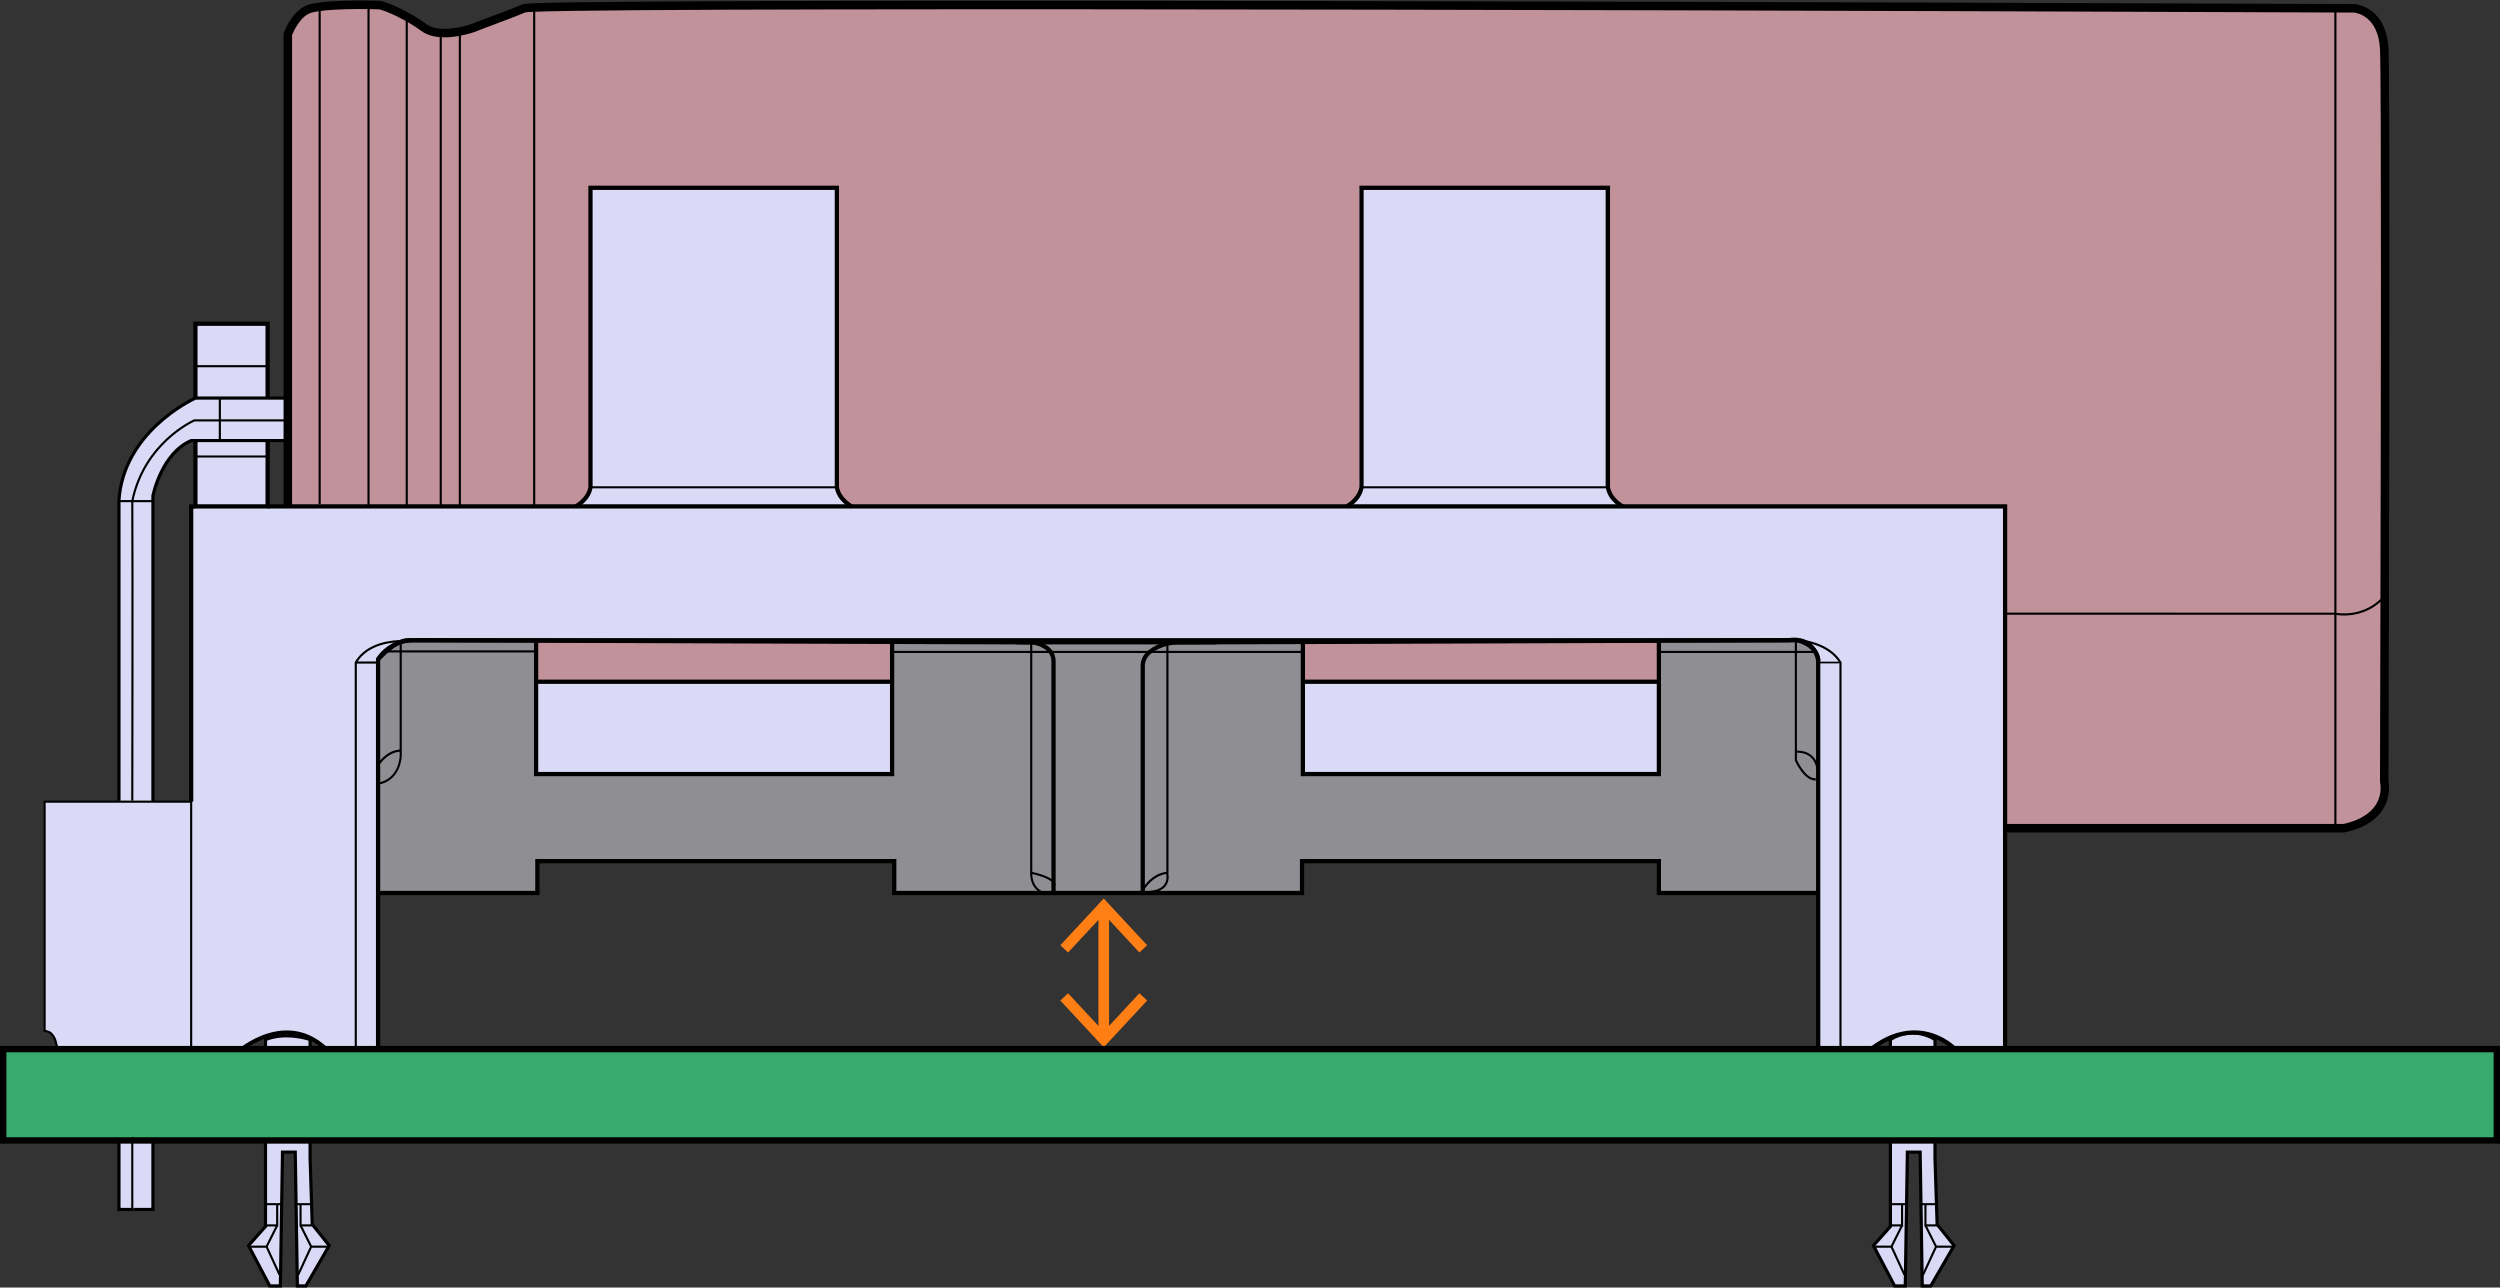 <svg data-name="線" xmlns="http://www.w3.org/2000/svg" xmlns:xlink="http://www.w3.org/1999/xlink" viewBox="0 0 1177 606.17"><rect x="0" y="0" width="1177" height="606.17" fill="#333333" stroke="none"/><defs><mask id="g" data-name="mask" x="249" y="-.58" width="853" height="292" maskUnits="userSpaceOnUse"/><mask id="h" data-name="mask-1" x="88" y="236.42" width="858" height="261" maskUnits="userSpaceOnUse"/><mask id="i" data-name="mask-2" x="854" y="309.42" width="15" height="188" maskUnits="userSpaceOnUse"><use transform="translate(854 309.42)" xlink:href="#c" style="filter:url(#b)"/></mask><mask id="j" data-name="mask-3" x="844" y="298.42" width="25" height="16" maskUnits="userSpaceOnUse"/><mask id="k" data-name="mask-4" x="632" y="227.42" width="134" height="13" maskUnits="userSpaceOnUse"><use transform="translate(632 227.42)" xlink:href="#d" style="filter:url(#b)"/></mask><mask id="l" data-name="mask-5" x="638" y="86.42" width="120" height="145" maskUnits="userSpaceOnUse"><use transform="translate(638 86.42)" xlink:href="#e" style="filter:url(#b)"/></mask><mask id="m" data-name="mask-6" x="492" y="304.42" width="52" height="118" maskUnits="userSpaceOnUse"/><mask id="n" data-name="mask-7" x="269" y="227.42" width="134" height="13" maskUnits="userSpaceOnUse"><use transform="translate(269 227.42)" xlink:href="#d" style="filter:url(#b)"/></mask><mask id="o" data-name="mask-8" x="276" y="86.42" width="120" height="145" maskUnits="userSpaceOnUse"><use transform="translate(276 86.42)" xlink:href="#e" style="filter:url(#b)"/></mask><mask id="p" data-name="mask-9" x="165" y="299.42" width="27" height="15" maskUnits="userSpaceOnUse"/><mask id="q" data-name="mask-10" x="165" y="309.42" width="15" height="188" maskUnits="userSpaceOnUse"><use transform="translate(165 309.42)" xlink:href="#c" style="filter:url(#b)"/></mask><mask id="r" data-name="mask-11" x="19" y="375.42" width="73" height="122" maskUnits="userSpaceOnUse"/><filter id="a" data-name="uuid-85754e55-deeb-4f27-8cc0-b973953d565d" x="249" y="-.58" width="853" height="292" color-interpolation-filters="sRGB" filterUnits="userSpaceOnUse"><feFlood flood-color="#fff" result="bg"/><feBlend in="SourceGraphic" in2="bg"/></filter><filter id="b" data-name="luminosity-invert" color-interpolation-filters="sRGB" filterUnits="userSpaceOnUse"><feColorMatrix values="-1 0 0 0 1 0 -1 0 0 1 0 0 -1 0 1 0 0 0 1 0"/></filter><linearGradient id="f" data-name="名称未設定グラデーション 18" x1="251.49" y1="145.652" x2="1099.5" y2="145.652" gradientUnits="userSpaceOnUse"><stop offset="0" stop-color="#c19299"/><stop offset="1" stop-color="#c19299"/></linearGradient></defs><path style="fill:#38aa6e" d="M1174 495.42v40H911v-40h263z"/><path d="M1122.5 22.92c.66 11.94.45 159.77.22 258h-.22c-9.46 10.41-21.71 8.28-23 8.02V3.88c5.83.03 8.93.04 8.93.04.05 0 .09 0 .14.01 1.02.11 12.97 1.76 13.93 18.99Z" style="fill:#c19299"/><path d="M1122.5 280.92h.22c-.1 48.22-.22 84.48-.22 86.87 0 .09.01.17.03.25.3 1.55 2.81 17.06-18.88 21.85-.1.02-.2.03-.3.03h-3.85V288.94c1.29.26 13.54 2.39 23-8.02ZM1099.5 288.94v100.98H944v-101h155.39s.04.01.11.02Z" style="fill:#c19299"/><path d="M1099.5 3.92v285.02c-.07-.01-.11-.02-.11-.02H944v-50.5H764s-6-3-7-9v-141H641v141c-1 6-7 9-7 9H401s-6-3-7-9v-141H278v141c-1 6-7 9-7 9h-19.5V3.92l-.01-.38c64.63-2.67 760.91 0 848.01.34v.04Z" style="fill:url(#f)"/><g style="mask:url(#g)"><g style="opacity:.2"><path d="M1099.5 3.92v285.02c-.07-.01-.11-.02-.11-.02H944v-50.5H764s-6-3-7-9v-141H641v141c-1 6-7 9-7 9H401s-6-3-7-9v-141H278v141c-1 6-7 9-7 9h-19.5V3.92l-.01-.38c64.63-2.67 760.91 0 848.01.34v.04Z" style="fill:#fff"/></g></g><path style="fill:none;stroke:#ff7f15;stroke-linecap:round;stroke-linejoin:round;stroke-width:5px" d="M519.641 428.456v59.162"/><path style="fill:#ff7f15" d="m499.192 445.023 3.662 3.411 16.782-18.059 16.787 18.059 3.662-3.411-20.449-21.99-20.444 21.99zM499.192 471.05l3.662-3.411 16.782 18.06 16.787-18.06 3.662 3.411-20.449 21.99-20.444-21.99z"/><path d="M845.5 301.16v.04c-1.06-.06-2.22.01-3.5.22H192c-.75 0-1.53.14-2.32.38-5.35-.02-16.9 1.06-22.18 10.12v183.5H155c-20-21-43 0-43 0H90v-257h854v257h-22s-9.42-10.99-24.1-9.11c-5.61.71-11.99 3.3-18.9 9.11h-12.5v-183.5c-.05-.08-.1-.16-.15-.23-4.49-7.2-13.64-9.6-19.76-10.39-.05-.01-.1-.02-.16-.03-.32-.04-.63-.07-.93-.11Z" style="fill:#dadaf7"/><g style="mask:url(#h)"><path d="M845.5 301.16v.04c-1.06-.06-2.22.01-3.5.22H192c-.75 0-1.53.14-2.32.38-5.35-.02-16.9 1.06-22.18 10.12v183.5H155c-20-21-43 0-43 0H90v-257h854v257h-22s-9.42-10.99-24.1-9.11c-5.61.71-11.99 3.3-18.9 9.11h-12.5v-183.5c-.05-.08-.1-.16-.15-.23-4.49-7.2-13.64-9.6-19.76-10.39-.05-.01-.1-.02-.16-.03-.32-.04-.63-.07-.93-.11Z" style="opacity:.45"/></g><path style="fill:#dadaf7" d="m912.24 576.72 7.76 9.7-.34.59-.16-.09h-8l-5-10h5.5l.24-.2z"/><path style="fill:#dadaf7" d="M919.66 587.01 909 605.42h-4l-.09-5.49.59-.01 6-13h8l.16.09zM912 576.42l.24.3-.24.2h-5.5v-10h5l.19-.01.31 9.51z"/><path d="m911 545.42.69 21.49-.19.01h-7.11l-.39-24.5h-6l-.39 24.5H890v-31.5h21v10ZM906.5 576.92l5 10-6 13-.59.01-.52-33.01h2.11v10zM911 489.42v6h-21v-6c2.75-1.75 5.44-2.62 7.92-2.95 7.46-.99 13.08 2.95 13.08 2.95ZM897.61 566.92l-.52 33.01-.59-.01-6-13 5-10v-10h2.11z" style="fill:#dadaf7"/><path style="fill:#dadaf7" d="m897.09 599.93-.09 5.49h-5l-9.69-18.4.19-.1h8l6 13 .59.01zM895.5 567.42v9.5H890v-10h5.5v.5z"/><path style="fill:#dadaf7" d="m895.5 576.92-5 10h-8l-.19.1-.31-.6 8-9v-.5h5.5z"/><path d="M890 495.42v40H146v-40h744Z" style="fill:#38aa6e"/><path d="M866.5 493.42v2H856v-183.5h10l.35-.23c.05.07.1.15.15.23v181.5Z" style="fill:#dadaf7"/><g style="mask:url(#i)"><path d="M866.5 493.42v2H856v-183.5h10l.35-.23c.05.07.1.15.15.23v181.5Z" style="opacity:.45"/></g><path d="m866.35 311.69-.35.23h-10v-1.5s-.04-.22-.14-.58c0-.01 0-.02-.01-.03-.24-1.37-.81-2.52-1.54-3.5-1.36-2.16-3.71-4.48-7.72-5.01 6.12.79 15.27 3.19 19.76 10.39Z" style="fill:#dadaf7"/><g style="mask:url(#j)"><path d="m866.35 311.69-.35.23h-10v-1.5s-.04-.22-.14-.58c0-.01 0-.02-.01-.03-.24-1.37-.81-2.52-1.54-3.5-1.36-2.16-3.71-4.48-7.72-5.01 6.12.79 15.27 3.19 19.76 10.39Z" style="opacity:.45"/></g><path d="M854.5 366.92h1.5v53.5h-75v-15H613v15h-75v-.47c13.45.75 11.61-8.03 11.61-8.03v-105h63.79v57.5H781v-57.5h64.5v51s4 9 9 9Z" style="fill:#8e8e93"/><path d="M856 360.92v6h-1.5c-5 0-9-9-9-9v-4s8-1 10 7h.5Z" style="fill:#8e8e93"/><path d="M856 311.92v49h-.5c-2-8-10-7-10-7v-47h9l.13-.07c.67 1.21 1.04 2.31 1.22 2.96.01.01.01.02.01.03.09.5.14 1.02.14 1.58v.5Z" style="fill:#8e8e93"/><path d="m854.63 306.85-.13.07h-9v-5.5h.5s5.46 1.09 8.31 4.89c.11.18.22.37.32.54ZM845.5 301.42v5.5H781v-5.27c34.81-.12 60.64-.21 64.5-.23Z" style="fill:#8e8e93"/><path style="fill:#dadaf7" d="M613.4 320.97H781v43.45H613.4z"/><path d="M781 306.92v14.05H613.4v-18.74c48.56-.16 117.41-.4 167.6-.58v5.27Z" style="fill:#c19299"/><path d="M764 238.42H634s6-3 7-9h116c1 6 7 9 7 9Z" style="fill:#dadaf7"/><g style="mask:url(#k)"><path d="M764 238.42H634s6-3 7-9h116c1 6 7 9 7 9Z" style="opacity:.45"/></g><path d="M756 88.42v141H640v-141h116Z" style="fill:#dadaf7"/><g style="mask:url(#l)"><path d="M756 88.42v141H640v-141h116Z" style="opacity:.45"/></g><path d="M567.81 302.39c10.44-.04 26.44-.09 45.59-.16v4.69h-63.79v-3.91c1.61-.37 3.41-.59 5.39-.59 1.31 0 5.82-.01 12.81-.03Z" style="fill:#8e8e93"/><path d="M485.5 302.39h82.31c-6.99.02-11.5.03-12.81.03-1.98 0-3.78.22-5.39.59-3.67.83-6.4 2.42-8.28 3.91l-46.69.01c-2.72-3.92-8.64-4.51-8.64-4.51h-.5v-.03ZM549.61 411.92s1.84 8.78-11.61 8.03v-.9c4.97-8.13 11.61-8.13 11.61-8.13v1Z" style="fill:#8e8e93"/><path d="M549.61 306.92v104s-6.64 0-11.61 8.13V313.56c0-2.45 1.09-4.77 2.98-6.35.11-.09.23-.19.35-.29h8.28Z" style="fill:#8e8e93"/><path d="M549.61 303.01v3.91h-8.28c1.88-1.49 4.61-3.08 8.28-3.91ZM496 415.47V311.42c0-1.85-.53-3.32-1.36-4.49l46.69-.01c-.12.1-.24.2-.35.29-1.89 1.58-2.98 3.9-2.98 6.35v105.49c-.16.28-.33.57-.5.87.17.01.34.02.5.03v.47h-42v-4.95Z" style="fill:#8e8e93"/><g style="mask:url(#m)"><path d="M496 415.47V311.42c0-1.85-.53-3.32-1.36-4.49l46.69-.01c-.12.1-.24.2-.35.29-1.89 1.58-2.98 3.9-2.98 6.35v105.49c-.16.28-.33.57-.5.87.17.01.34.02.5.03v.47h-42v-4.95Z" style="opacity:.45"/></g><path d="M496 415.47v4.95h-4.79c-6.28-2.5-5.71-9.5-5.71-9.5s8.35 1.52 10.5 4.55Z" style="fill:#8e8e93"/><path d="M496 311.42v104.05c-2.15-3.03-10.5-4.55-10.5-4.55V306.93h9.14c.83 1.17 1.36 2.64 1.36 4.49ZM494.64 306.93h-9.14v-4.51h.5s5.92.59 8.64 4.51Z" style="fill:#8e8e93"/><path d="M491.21 420.42H421v-15H253v15h-75v-51.45c10.5-1.94 10.66-13.05 10.66-13.05v-49.24h63.74v57.74H420v-57.49h65.5v103.99s-.57 7 5.71 9.5Z" style="fill:#8e8e93"/><path d="M485.5 302.42v4.51H420v-4.74c25.56.09 46.4.16 57.43.2h1.1c3.59.02 5.99.02 6.97.03Z" style="fill:#8e8e93"/><path style="fill:#dadaf7" d="M252.4 320.97H420v43.45H252.4z"/><path d="M420 306.93v14.04H252.4v-19.36c48.29.15 117.15.4 167.6.58v4.74Z" style="fill:#c19299"/><path d="M401 238.42H271s6-3 7-9h116c1 6 7 9 7 9Z" style="fill:#dadaf7"/><g style="mask:url(#n)"><path d="M401 238.42H271s6-3 7-9h116c1 6 7 9 7 9Z" style="opacity:.45"/></g><path d="M394 88.42v141H278v-141h116Z" style="fill:#dadaf7"/><g style="mask:url(#o)"><path d="M394 88.42v141H278v-141h116Z" style="opacity:.45"/></g><path d="M188.66 306.68h-6.84c1.54-1.34 3.41-2.77 5.34-3.8 1.1-.44 2.31-.81 3.62-1.06h.02c1.29-.26 2.69-.4 4.2-.4 3.24 0 25.96.07 57.4.19v5.07h-63.74Z" style="fill:#8e8e93"/><path d="M251.5 237.92v.5h-35V14.92l-.02-.09c3.63-.71 6.41-1.69 6.93-1.88.06-.02.11-.04.17-.08 1.38-.75 14.89-5.45 23.16-8.95.32-.14 1.94-.26 4.75-.38l.01.38v234Z" style="fill:#c19299"/><path d="M216.5 237.92v.5h-9V15.92l.03-.39c3.07.21 6.24-.17 8.95-.7l.02.09v223Z" style="fill:#c19299"/><path d="m207.53 15.53-.03.39v222.5h-16V7.92l.03-.05c2.65 1.46 5.4 3.17 7.97 5.05 2.23 1.67 5.08 2.41 8.03 2.61Z" style="fill:#c19299"/><path d="m191.53 7.87-.03.05v230.5h-18V2.28c3.3.05 5.48.13 5.5.14 2.63.66 7.42 2.61 12.53 5.45Z" style="fill:#c19299"/><path d="M167.5 311.92c5.28-9.06 16.83-10.14 22.18-10.12-.84.25-1.68.63-2.52 1.08-6.38 2.54-9.16 7.54-9.16 7.54v1.5h-10.5Z" style="fill:#dadaf7"/><g style="mask:url(#p)"><path d="M167.5 311.92c5.28-9.06 16.83-10.14 22.18-10.12-.84.25-1.68.63-2.52 1.08-6.38 2.54-9.16 7.54-9.16 7.54v1.5h-10.5Z" style="opacity:.45"/></g><path d="M188.66 353.4v2.52s-.16 11.11-10.66 13.05v-8.81c4.9-7.21 10.66-6.76 10.66-6.76Z" style="fill:#8e8e93"/><path d="M188.66 306.68v46.72s-5.76-.45-10.66 6.76v-49.74s1.56-1.77 3.82-3.74h6.84Z" style="fill:#8e8e93"/><path d="M178 360.16v135.26h-10.5v-183.5H178v48.24Z" style="fill:#dadaf7"/><g style="mask:url(#q)"><path d="M178 360.16v135.26h-10.5v-183.5H178v48.24Z" style="opacity:.45"/></g><path d="M173.5 2.42v236h-23v-235l-.03-.21c7.13-.96 16.97-1.02 23.03-.93v.14Z" style="fill:#c19299"/><path style="fill:#dadaf7" d="m147.24 576.72 7.76 9.7-.34.59-.16-.09h-8l-5-10h5.5l.24-.2z"/><path style="fill:#dadaf7" d="M154.66 587.01 144 605.42h-4l-.09-5.49.59-.01 6-13h8l.16.09z"/><path d="M150.5 237.42v1h-15V16.14c0-.15 3.88-10.53 11-12.22 1.17-.28 2.52-.51 3.97-.71l.03.21v234Z" style="fill:#c19299"/><path style="fill:#dadaf7" d="m147 576.42.24.3-.24.2h-5.5v-10h5l.19-.01.31 9.51z"/><path d="m146 545.42.69 21.49-.19.01h-7.11l-.39-24.5h-6l-.39 24.5H125v-31.5h21v10ZM141.5 576.92l5 10-6 13-.59.01-.52-33.01h2.11v10zM146 489.42v6h-21v-6c10-4 21 0 21 0ZM135 203.47v3.95h-31.5v-9.5H135v5.55zM135 187.42v10.5h-31.5v-10.5H135zM132.61 566.92l-.52 33.01-.59-.01-6-13 5-10v-10h2.11z" style="fill:#dadaf7"/><path style="fill:#dadaf7" d="m132.09 599.93-.09 5.49h-5l-9.69-18.4.19-.1h8l6 13 .59.01zM130.5 567.42v9.5H125v-10h5.5v.5z"/><path style="fill:#dadaf7" d="m130.5 576.92-5 10h-8l-.19.1-.31-.6 8-9v-.5h5.5zM126 214.92v23.5H92v-23.5h34zM103.5 207.42H126v7.5H92v-7.5h11.5zM103.5 187.42H92v-15h34v15h-22.5zM92 152.42h34v20H92z"/><path d="M125 495.42v40H72v-40h53Z" style="fill:#38aa6e"/><path d="M103.5 197.92v9.5H90c-14 6-18 26-18 26v2.5h-9.72c5.77-28 29.22-38 29.22-38h12Z" style="fill:#dadaf7"/><path d="M103.5 187.42v10.5h-12s-23.45 10-29.22 38H56v-.5c2.25-33.1 36-48 36-48h11.5ZM56 495.42H27s0-10-6-10v-108h69v118H56Z" style="fill:#dadaf7"/><g style="mask:url(#r)"><path d="M56 495.42H27s0-10-6-10v-108h69v118H56Z" style="opacity:.45"/></g><path style="fill:#dadaf7" d="M72 535.42v34H62.28v-34H72zM72 235.92v141.5h-9.72v-.5s.22-111 0-141H72Z"/><path d="M62.28 235.92c.22 30 0 141 0 141v.5H56v-141.5h6.28ZM62.28 535.42v34H56v-34h6.28z" style="fill:#dadaf7"/><path style="fill:#38aa6e" d="M56 495.42v40H3v-40h53z"/><path d="M251.57 5.54c-2.98.13-3.89.23-4.17.27-4.79 2.02-11.31 4.44-16.08 6.22-3.02 1.12-6.15 2.28-6.75 2.58-.21.13-.4.19-.53.24-.48.17-3.36 1.2-7.18 1.94-3.47.68-6.65.93-9.47.73-3.7-.25-6.76-1.26-9.09-3-2.33-1.71-4.94-3.36-7.74-4.9-4.94-2.75-9.47-4.58-11.87-5.21-.55-.03-2.45-.09-5.22-.13-5.37-.08-15.46-.07-22.73.91-1.53.21-2.76.43-3.77.68-5.51 1.3-8.91 9.22-9.47 10.62v221.43h-4V16.14c0-1.06 4.46-12.25 12.54-14.17 1.14-.27 2.5-.51 4.16-.74C157.73.21 168.05.2 173.53.28c4.3.07 5.46.1 5.96.2.01 0 .03.01.04.01.02.01.04.01.06.02 3.18.81 8.23 3.01 12.91 5.61 2.94 1.62 5.69 3.36 8.18 5.19 1.72 1.28 4.06 2.03 6.99 2.22 2.46.18 5.3-.05 8.43-.66 3.41-.67 6.05-1.59 6.56-1.78.72-.38 2.89-1.19 7.27-2.81 4.78-1.78 11.33-4.21 16.03-6.2.47-.21 1.08-.35 5.44-.54 62.55-2.58 717.46-.17 848.11.34 5.83.03 8.92.04 8.93.04.14 0 .27.01.41.03 1.77.21 14.62 2.36 15.65 20.86.71 12.97.39 184.83.22 258.11-.07 33.93-.15 61.93-.19 76.39-.02 5.85-.03 9.48-.03 10.38.39 2.08 2.84 19.02-20.42 24.15-.26.06-.5.08-.73.08H944v-4h159.29c19.1-4.25 17.78-16.86 17.28-19.46-.05-.22-.07-.44-.07-.67 0-.71.01-4.4.03-10.5.04-14.45.12-42.45.19-76.37.17-73.26.49-245.02-.22-257.89-.85-15.38-10.91-16.97-12.13-17.11-.5 0-3.55-.01-8.88-.04-130.63-.51-785.46-2.92-847.92-.34ZM178.874 310.905l-1.748-.972c.121-.217 3.029-5.342 9.665-7.983 1.228-.491 2.508-.866 3.802-1.113l.375 1.965c-1.168.223-2.324.562-3.436 1.006-5.982 2.381-8.632 7.051-8.658 7.098Z"/><path d="m477.427 303.39-77.694-.273c-47.532-.17-105.247-.376-147.336-.507-32.011-.123-54.257-.19-57.397-.19-1.403 0-2.75.128-4.003.38l-.395-1.961c1.382-.278 2.862-.419 4.397-.419 3.141 0 25.391.068 57.404.19 42.088.131 99.804.337 147.336.507l77.693.273-.007 2Z"/><path d="M497 421.42h-77v-15H254v15h-76v-2h74v-15h170v15h73v-108c0-1.496-.396-2.812-1.176-3.912-2.308-3.326-7.357-4.024-7.881-4.088h-.443c-.467-.004-1.232-.007-2.284-.01-1.203-.004-2.778-.009-4.691-.02l.011-2c1.912.011 3.485.016 4.687.02 1.058.003 1.829.006 2.288.01h.49c.36.031 6.512.689 9.462 4.939 1.019 1.437 1.538 3.142 1.538 5.061v110ZM856 421.42h-76v-15H614v15h-77V313.56c0-2.75 1.217-5.344 3.339-7.117l.351-.291c2.523-2.001 5.444-3.381 8.699-4.118 1.775-.407 3.664-.614 5.611-.614 1.31 0 5.818-.01 12.807-.03l45.589-.16c48.561-.16 117.409-.4 167.6-.58 34.809-.12 60.639-.21 64.499-.23l.7.02c.238.047 5.87 1.211 8.914 5.271.901 1.209 1.481 2.53 1.726 3.928l-1.971.344c-.192-1.102-.636-2.108-1.356-3.074-2.389-3.186-6.926-4.33-7.616-4.488h-.392c-3.855.02-29.687.11-64.496.23-50.19.18-119.041.42-167.601.58l-45.589.16c-6.993.02-11.503.03-12.814.03-1.796 0-3.535.19-5.167.564-2.963.67-5.614 1.921-7.882 3.719l-.338.28c-1.658 1.386-2.613 3.421-2.613 5.576v105.86h73v-15h170v15h74v2Z"/><path d="M857 311.42h-2c0-.48-.04-.939-.124-1.403l1.969-.354c.104.582.155 1.157.155 1.757ZM421 365.42H251.4v-64h2v62H419v-61h2v63zM782 365.42H612.4v-64h2v62H780v-62h2v64zM496 419.42h42v2h-42z"/><path d="M252.4 319.969H420v2H252.4zM613.4 319.969H781v2H613.4zM477.43 301.39h94.97v2h-94.97zM400.553 239.314c-.264-.132-6.468-3.302-7.539-9.73l-.014-.165V89.42H279v140.083l-.014.082c-1.071 6.428-7.275 9.598-7.539 9.73l-.896-1.788c.055-.028 5.507-2.833 6.449-8.191V87.42h118v141.915c.941 5.358 6.394 8.164 6.449 8.191l-.896 1.788ZM763.553 239.314c-.264-.132-6.468-3.302-7.539-9.73l-.014-.165V89.42H642v140.083l-.014.082c-1.071 6.428-7.275 9.598-7.539 9.73l-.896-1.788c.055-.028 5.507-2.833 6.448-8.191V87.42h118v141.915c.941 5.358 6.394 8.164 6.448 8.191l-.896 1.788Z"/><path d="M179 495.42h-2V310.042l.25-.283c.065-.074 1.629-1.842 3.913-3.833 1.931-1.68 3.79-3.001 5.527-3.928.991-.531 1.876-.91 2.706-1.156.919-.279 1.798-.421 2.605-.421H841.92c1.297-.208 2.521-.28 3.636-.219.32.01.652.042.975.074l-.201 1.99c-.277-.028-.564-.057-.861-.066-1.015-.057-2.121.014-3.306.208l-.162.013H192c-.61 0-1.293.113-2.029.337-.704.209-1.466.537-2.338 1.004-1.605.857-3.34 2.092-5.157 3.673-1.667 1.453-2.956 2.809-3.476 3.372v184.614ZM857 495.42h-2V310.521c-.011-.049-.027-.121-.05-.21l-.064-.234c-.145-.522-.483-1.573-1.131-2.742-.106-.182-.202-.346-.298-.501-1.645-2.615-4.002-4.146-6.998-4.542l.262-1.982c3.563.471 6.48 2.362 8.436 5.469.108.177.212.354.307.517.681 1.227 1.067 2.304 1.269 2.966l.118.108.008.327c.09.342.126.546.126.546l.017.179v185ZM879.644 496.185l-1.287-1.531c6.392-5.374 12.925-8.516 19.418-9.337 15.059-1.93 24.586 8.987 24.984 9.452l-1.518 1.302c-.091-.105-9.261-10.555-23.214-8.77-6.106.772-12.291 3.762-18.384 8.884Z"/><path d="M945 495.42h-2v-256H126v-2h819v258zM91 377.42h-2v-140h3v2h-1v138zM112.674 496.159l-1.348-1.478c.238-.218 23.959-21.412 44.398.049l-1.448 1.379c-19.082-20.034-40.692-.78-41.602.05Z"/><path d="M127 239.42H91v-32h2v30h32v-30h2v32zM127 187.42h-2v-34H93v34h-2v-36h36v36zM26.5 495.42c0-.095-.07-9.5-5.5-9.5h-.5v-109h35v1h-34v107.021c5.93.508 6 10.062 6 10.479h-1ZM90.5 495.42h-1v-117.5h-34v-1h35v118.5z"/><path d="M72.75 377.42h-1.5V233.345l.015-.073c.167-.833 4.241-20.457 18.44-26.542l.142-.061h44.404v-18.5H92.165c-2.357 1.098-33.296 16.121-35.416 47.301l.002.449v141.12h-1.5V235.42c2.256-33.219 36.105-48.535 36.447-48.686l.145-.064h43.908v21.5H90.156c-12.965 5.676-17.13 24.045-17.405 25.328V377.42ZM55.25 494.08h1.5v1.34h-1.5zM62.28 570.17h-7.03v-34.75h1.5v33.25h5.53v1.5zM72.75 570.17h-9.62v-1.5h8.12v-33.25h1.5v34.75zM71.25 494.92h1.5v.5h-1.5zM909.433 606.17h-5.171l-1-63h-4.524l-1 63h-6.191l-10.449-19.864 8.152-9.172V535.42h1.5v42.285l-7.848 8.828.074.142 9.477 17.995h3.809l1-63h7.476l1 63h2.829l10.528-18.181-7.836-9.795-.319-9.76-.69-21.49V535.42h1.5v10l.991 30.725 8.164 10.205-11.472 19.82zM911.75 495.42h-1.5v-5.59c-1.266-.772-6.146-3.423-12.231-2.617-2.52.336-4.963 1.218-7.269 2.623v5.584h-1.5v-6.412l.348-.221c2.592-1.649 5.359-2.68 8.224-3.061 7.655-1.02 13.37 2.911 13.609 3.079l.319.225v6.39ZM144.433 606.17h-5.171l-1-63h-4.524l-1 63h-6.191l-10.45-19.864 8.153-9.172V535.42h1.5v42.285l-7.847 8.828.073.141 9.477 17.996h3.809l1-63h7.476l1 63h2.829l10.528-18.181-7.837-9.795-1.008-31.25V535.42h1.5v10l.992 30.725 8.163 10.205-11.472 19.82zM146.75 495.42h-1.5v-5.457c-2.182-.682-11.195-3.127-19.5-.028v5.485h-1.5v-6.508l.472-.188c10.148-4.059 21.075-.177 21.535-.009l.494.18v6.525Z"/><path d="M4.5 533.92h1168v-37H4.5v37Z" style="stroke:#000;stroke-miterlimit:10;stroke-width:3px"/><path style="fill:#38aa6e" d="M1.5 493.92h1174v43H1.5z"/><path style="fill:none;stroke:#000;stroke-miterlimit:10;stroke-width:3px" d="M1.5 493.92h1174v43H1.5z"/><path d="M150 3.42h1v234h-1zM173 2.42h1v236h-1zM191 7.92h1v231h-1zM207 15.92h1v222h-1zM216 14.92h1v223h-1zM251 3.92h1v234h-1zM1099 3.92h1v386h-1z"/><path d="M1103.592 289.793c-2.21 0-3.752-.274-4.19-.363-.023-.003-.045-.007-.063-.01H943.501v-1l156.008.014c1.422.283 13.362 2.339 22.622-7.851l.74.673c-6.588 7.25-14.495 8.537-19.278 8.537ZM92 171.92h34v1H92zM91.5 214.42h34v1h-34zM103 186.92h1v21h-1zM56.5 235.42h16v1h-16z"/><path d="m62.78 376.921-1-.002c.002-1.11.218-111.341 0-140.995v-.053l.01-.052c5.756-27.933 29.277-38.258 29.514-38.359l.196-.04H135v1H91.606c-1.589.721-23.341 11.052-28.826 37.549.217 29.739.001 139.842 0 140.952ZM168 494.92h-1V311.785l.068-.117c5.486-9.414 17.649-10.364 22.614-10.368.403 0 .778.01 1.112.02 1.098.031 1.734.1 1.761.103l-.11.994c-.006 0-.626-.068-1.66-.097-.384-.011-.791-.02-1.24-.021-4.859 0-16.337.982-21.546 9.757V494.92ZM867 493.42h-1V312.064c-.018-.028-.036-.055-.055-.08-4.31-6.91-12.938-9.352-19.42-10.188l-1.091-.14c-2.882-.301-4.896-.239-4.918-.236l-.034-.999c.086-.003 2.099-.067 5.069.243l1.111.142c6.688.863 15.613 3.408 20.11 10.621.038.049.095.14.15.23l.076.121v181.643Z"/><path d="M167.5 311.42h10v1h-10zM856 311.52h10v.8h-10zM181.51 306.179h70.89v1h-70.89z"/><path d="m178.091 369.461-.182-.983c9.964-1.841 10.244-12.129 10.251-12.566V303.1h1v52.82c-.001.123-.291 11.55-11.069 13.542Z"/><path d="m177.926 361.182-.852-.524c.166-.269.342-.539.518-.787 5-7.361 10.859-6.99 11.107-6.97l-.077.997c-.051-.006-5.549-.314-10.209 6.543-.169.239-.333.49-.488.741ZM494.64 307.429H420v-1l192.5-.009v1l-117.86.009z"/><path d="M491.025 420.884c-6.547-2.606-6.029-9.932-6.023-10.006V300.919h.999v110c-.023.311-.458 6.705 5.395 9.035l-.37.93Z"/><path d="M497 416.92h-1c0-.395-.133-.774-.408-1.16-2.009-2.832-10.1-4.333-10.182-4.348l.179-.984c.349.063 8.577 1.593 10.818 4.753.393.553.592 1.138.592 1.739ZM539.583 420.496c-.519 0-1.055-.016-1.61-.047l-.501-.03.058-.998.505.03c4.739.265 8.041-.632 9.797-2.665 1.81-2.095 1.295-4.738 1.29-4.765l-.01-.102v-108.91h1v108.863c.08.438.485 3.23-1.512 5.554-1.752 2.039-4.781 3.069-9.016 3.069Z"/><path d="m537.935 420.166-.87-.492.501-.872c5.066-8.287 11.761-8.382 12.044-8.382v1c-.062 0-6.433.12-11.183 7.891l-.492.855ZM782 306.42h72.5v1H782zM854 366.42h.84v1H854z"/><path d="M854.5 367.42c-5.265 0-9.288-8.917-9.457-9.297l-.043-.203v-57h1v56.891c.438.943 4.145 8.609 8.5 8.609v1Z"/><path d="M855.015 361.041c-1.865-7.463-9.146-6.662-9.453-6.625l-.124-.992c.086-.011 8.465-.956 10.548 7.375l-.971.242ZM278 228.92h116v1H278zM641 228.92h116v1H641zM125.5 566.42h7v1h-7zM131 577.42h-6v-1h5v-9h1v10z"/><path d="M125.809 587.42H117.5v-1h7.691l4.862-9.724.894.447-5.138 10.277z"/><path d="M131.5 600.42c-.189 0-.37-.107-.455-.29l-6-13c-.116-.251-.006-.548.245-.664.252-.116.547-.006.664.244l6 13c.116.251.006.548-.245.664-.068.031-.139.046-.209.046ZM139.5 566.42h7v1h-7zM147 577.42h-6v-10h1v9h5v1z"/><path d="M154.5 587.42h-8.309l-5.138-10.277.894-.447 4.862 9.724h7.691v1z"/><path d="M140.5 600.42c-.07 0-.141-.015-.209-.046-.251-.116-.36-.413-.245-.664l6-13c.116-.25.413-.359.664-.244.251.116.36.413.245.664l-6 13c-.084.183-.266.29-.455.29ZM890.5 566.42h7v1h-7zM896 577.42h-6v-1h5v-9h1v10z"/><path d="M890.809 587.42H882.5v-1h7.691l4.862-9.724.894.447-5.138 10.277z"/><path d="M896.5 600.42c-.188 0-.369-.107-.454-.29l-6-13c-.115-.251-.006-.548.244-.664.252-.115.548-.007.664.244l6 13c.115.251.006.548-.244.664-.068.031-.14.046-.21.046ZM904.5 566.42h7v1h-7zM912 577.42h-6v-10h1v9h5v1z"/><path d="M919.5 587.42h-8.309l-5.138-10.277.894-.447 4.862 9.724h7.691v1z"/><path d="M905.5 600.42c-.07 0-.142-.015-.21-.046-.25-.116-.359-.413-.244-.664l6-13c.117-.251.413-.359.664-.244.25.116.359.413.244.664l-6 13c-.085.183-.266.29-.454.29ZM63.13 569.92h-1.35v-34.5h1v33.5h.35v1z"/></svg>